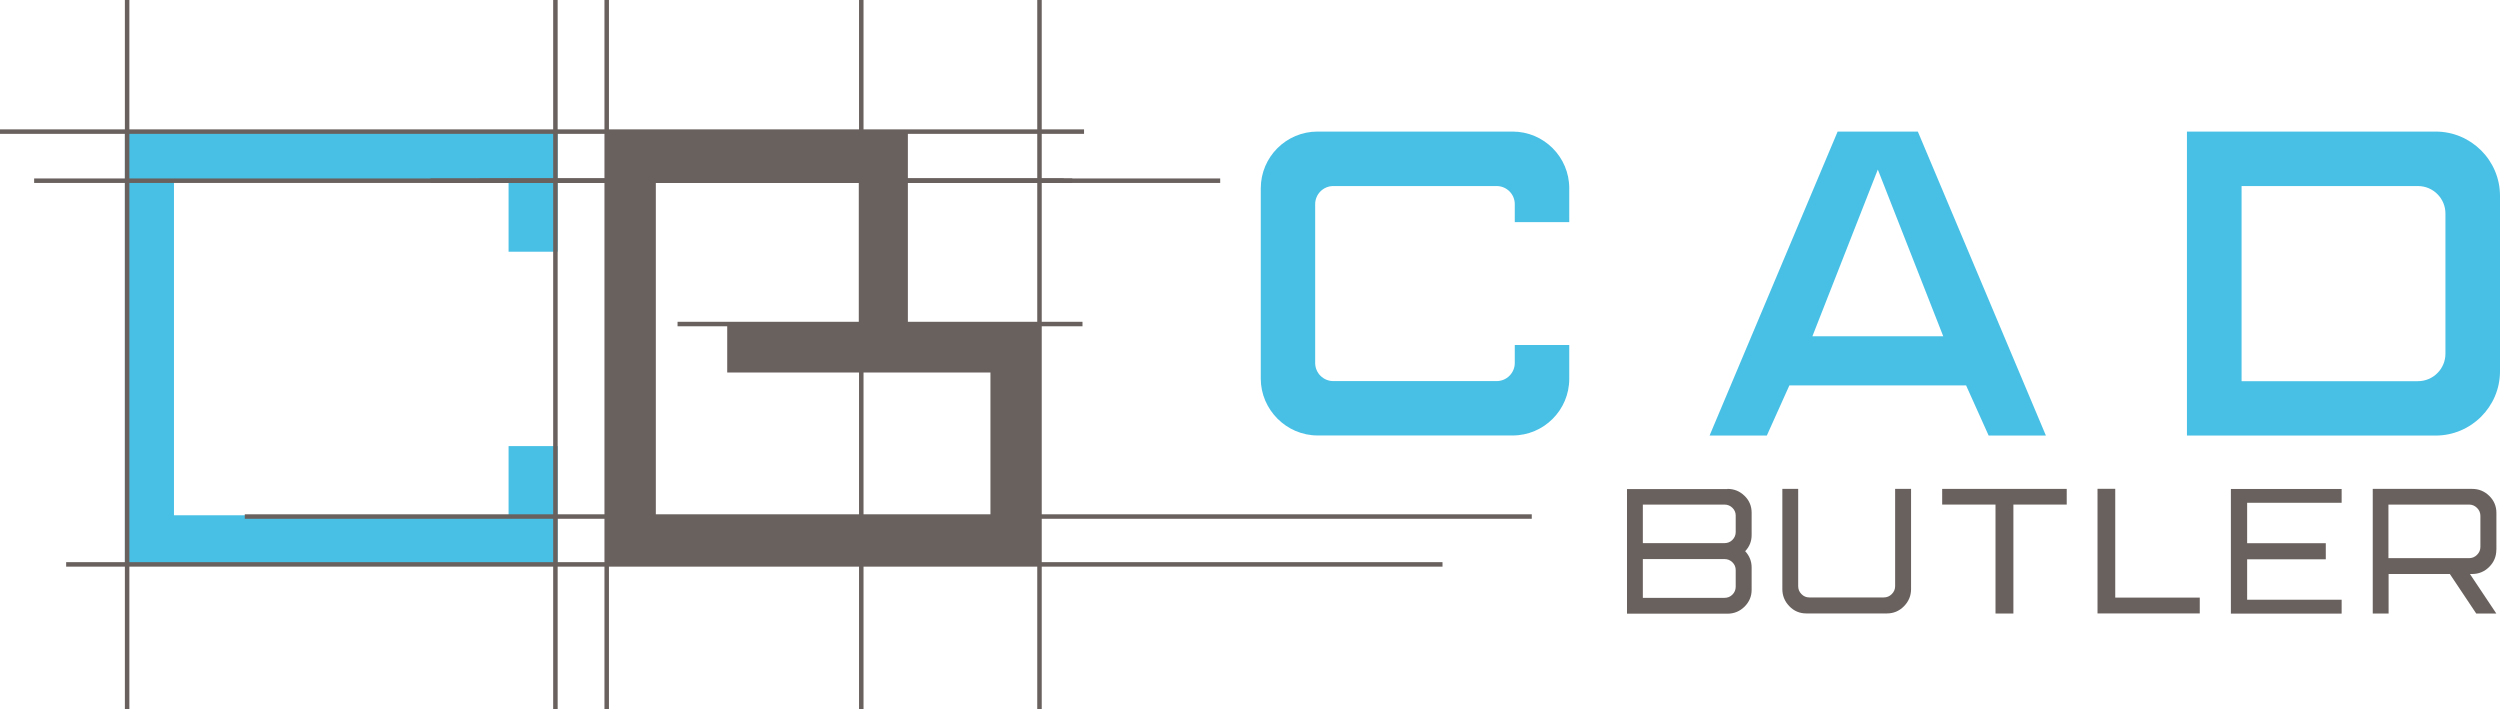 <?xml version="1.0" encoding="UTF-8"?>
<svg id="Ebene_1" data-name="Ebene 1" xmlns="http://www.w3.org/2000/svg" version="1.1" viewBox="0 0 306.1 86.85">
  <defs>
    <style>
      .cls-1 {
        fill: #48c0e5;
      }

      .cls-1, .cls-2 {
        stroke-width: 0px;
      }

      .cls-2 {
        fill: #69615e;
      }
    </style>
  </defs>
  <polygon class="cls-1" points="68.28 69.1 15.29 69.1 15.29 16.11 68.28 16.11 68.28 30.82 62.27 30.82 62.27 22.12 21.3 22.12 21.3 63.09 62.27 63.09 62.27 54.62 68.28 54.62 68.28 69.1"/>
  <path class="cls-2" d="M127.27,69.1h-52.98V16.11h36.87v23.49h16.11v29.5ZM80.3,63.09h40.97v-17.48h-32.23v-6.01h16.11v-17.48h-24.85v40.97Z"/>
  <g>
    <path class="cls-2" d="M211.51,59.86c.81,0,1.51.28,2.09.85.58.56.87,1.25.87,2.07v2.74c0,.75-.26,1.41-.79,1.97.53.57.79,1.24.79,1.99v2.74c0,.8-.29,1.48-.87,2.06-.58.57-1.28.86-2.09.86h-12.3v-15.26h12.3ZM212.52,65.15v-2.03c0-.36-.13-.67-.4-.94-.26-.26-.59-.4-.98-.4h-9.99v4.72h9.99c.39,0,.72-.13.98-.4.26-.26.4-.58.4-.96ZM212.52,71.84v-2.03c0-.38-.13-.7-.4-.96-.26-.26-.59-.4-.98-.4h-9.99v4.75h9.99c.39,0,.72-.13.98-.4.26-.26.4-.58.4-.96Z"/>
    <path class="cls-2" d="M232.05,59.86h1.94v12.27c0,.81-.29,1.51-.87,2.1-.58.59-1.28.88-2.09.88h-9.86c-.81,0-1.51-.29-2.08-.88-.57-.59-.86-1.29-.86-2.1v-12.27h1.94v11.91c0,.38.13.7.4.97.26.27.58.41.96.41h9.13c.38,0,.7-.14.97-.41.27-.27.41-.59.41-.97v-11.91Z"/>
    <path class="cls-2" d="M237.79,59.86h15.26v1.92h-6.53v13.34h-2.19v-13.34h-6.53v-1.92Z"/>
    <path class="cls-2" d="M258.99,73.17h10.35v1.94h-12.52v-15.26h2.17v13.31Z"/>
    <path class="cls-2" d="M286.71,61.56h-11.57v4.95h9.63v1.97h-9.63v4.95h11.57v1.7h-13.56v-15.26h13.56v1.7Z"/>
    <path class="cls-2" d="M305.65,67.32c0,.81-.29,1.51-.87,2.09-.58.58-1.28.87-2.09.87h-.27l3.23,4.84h-2.46l-3.23-4.84h-7.5v4.84h-1.94v-15.26h12.18c.81,0,1.51.29,2.09.86.58.57.87,1.27.87,2.08v4.52ZM302.32,68.34c.38,0,.7-.14.97-.41s.41-.59.41-.97v-3.8c0-.38-.14-.7-.41-.97-.27-.27-.6-.41-.97-.41h-9.88v6.56h9.88Z"/>
  </g>
  <g>
    <path class="cls-1" d="M192.14,27.2h-6.67v-2.2c0-1.23-1-2.22-2.22-2.22h-20c-1.23,0-2.22,1-2.22,2.22v19.44c0,1.23,1,2.22,2.22,2.22h20c1.23,0,2.22-1,2.22-2.22v-2.2h6.67v4.14c0,3.83-3.11,6.94-6.94,6.94h-23.86c-3.87,0-6.97-3.2-6.97-6.94v-23.33c0-3.83,3.12-6.94,6.94-6.94h23.89c3.83,0,6.94,3.11,6.94,6.94v4.14Z"/>
    <path class="cls-1" d="M219.09,47.19l-2.76,6.14h-7.01l15.68-37.22h9.82l15.68,37.22h-7.01l-2.76-6.14h-21.65ZM221.91,41.17h16.02l-8.01-20.41-8.01,20.41Z"/>
    <path class="cls-1" d="M306.1,23.98v21.48c0,4.34-3.54,7.87-7.88,7.87h-30.45V16.11h30.45c4.35,0,7.88,3.53,7.88,7.87ZM299.42,26.14c0-1.85-1.51-3.36-3.36-3.36h-21.6v23.89h21.6c1.85,0,3.36-1.51,3.36-3.36v-17.17Z"/>
  </g>
  <rect class="cls-2" x="15.29" width=".55" height="86.85"/>
  <rect class="cls-2" y="15.84" width="132.73" height=".55"/>
  <rect class="cls-2" x="4.18" y="21.85" width="145.22" height=".55"/>
  <rect class="cls-2" x="67.73" width=".55" height="86.85"/>
  <rect class="cls-2" x="74.01" width=".55" height="86.85"/>
  <rect class="cls-2" x="105.18" width=".55" height="86.85"/>
  <rect class="cls-2" x="127" width=".55" height="86.85"/>
  <rect class="cls-2" x="52.71" y="21.85" width="77.53" height=".55"/>
  <rect class="cls-2" x="58.72" y="21.85" width="72.57" height=".55"/>
  <rect class="cls-2" x="29.97" y="62.97" width="157.58" height=".55"/>
  <rect class="cls-2" x="8.1" y="68.83" width="168.52" height=".55"/>
  <rect class="cls-2" x="82.96" y="39.4" width="49.58" height=".55"/>
</svg>